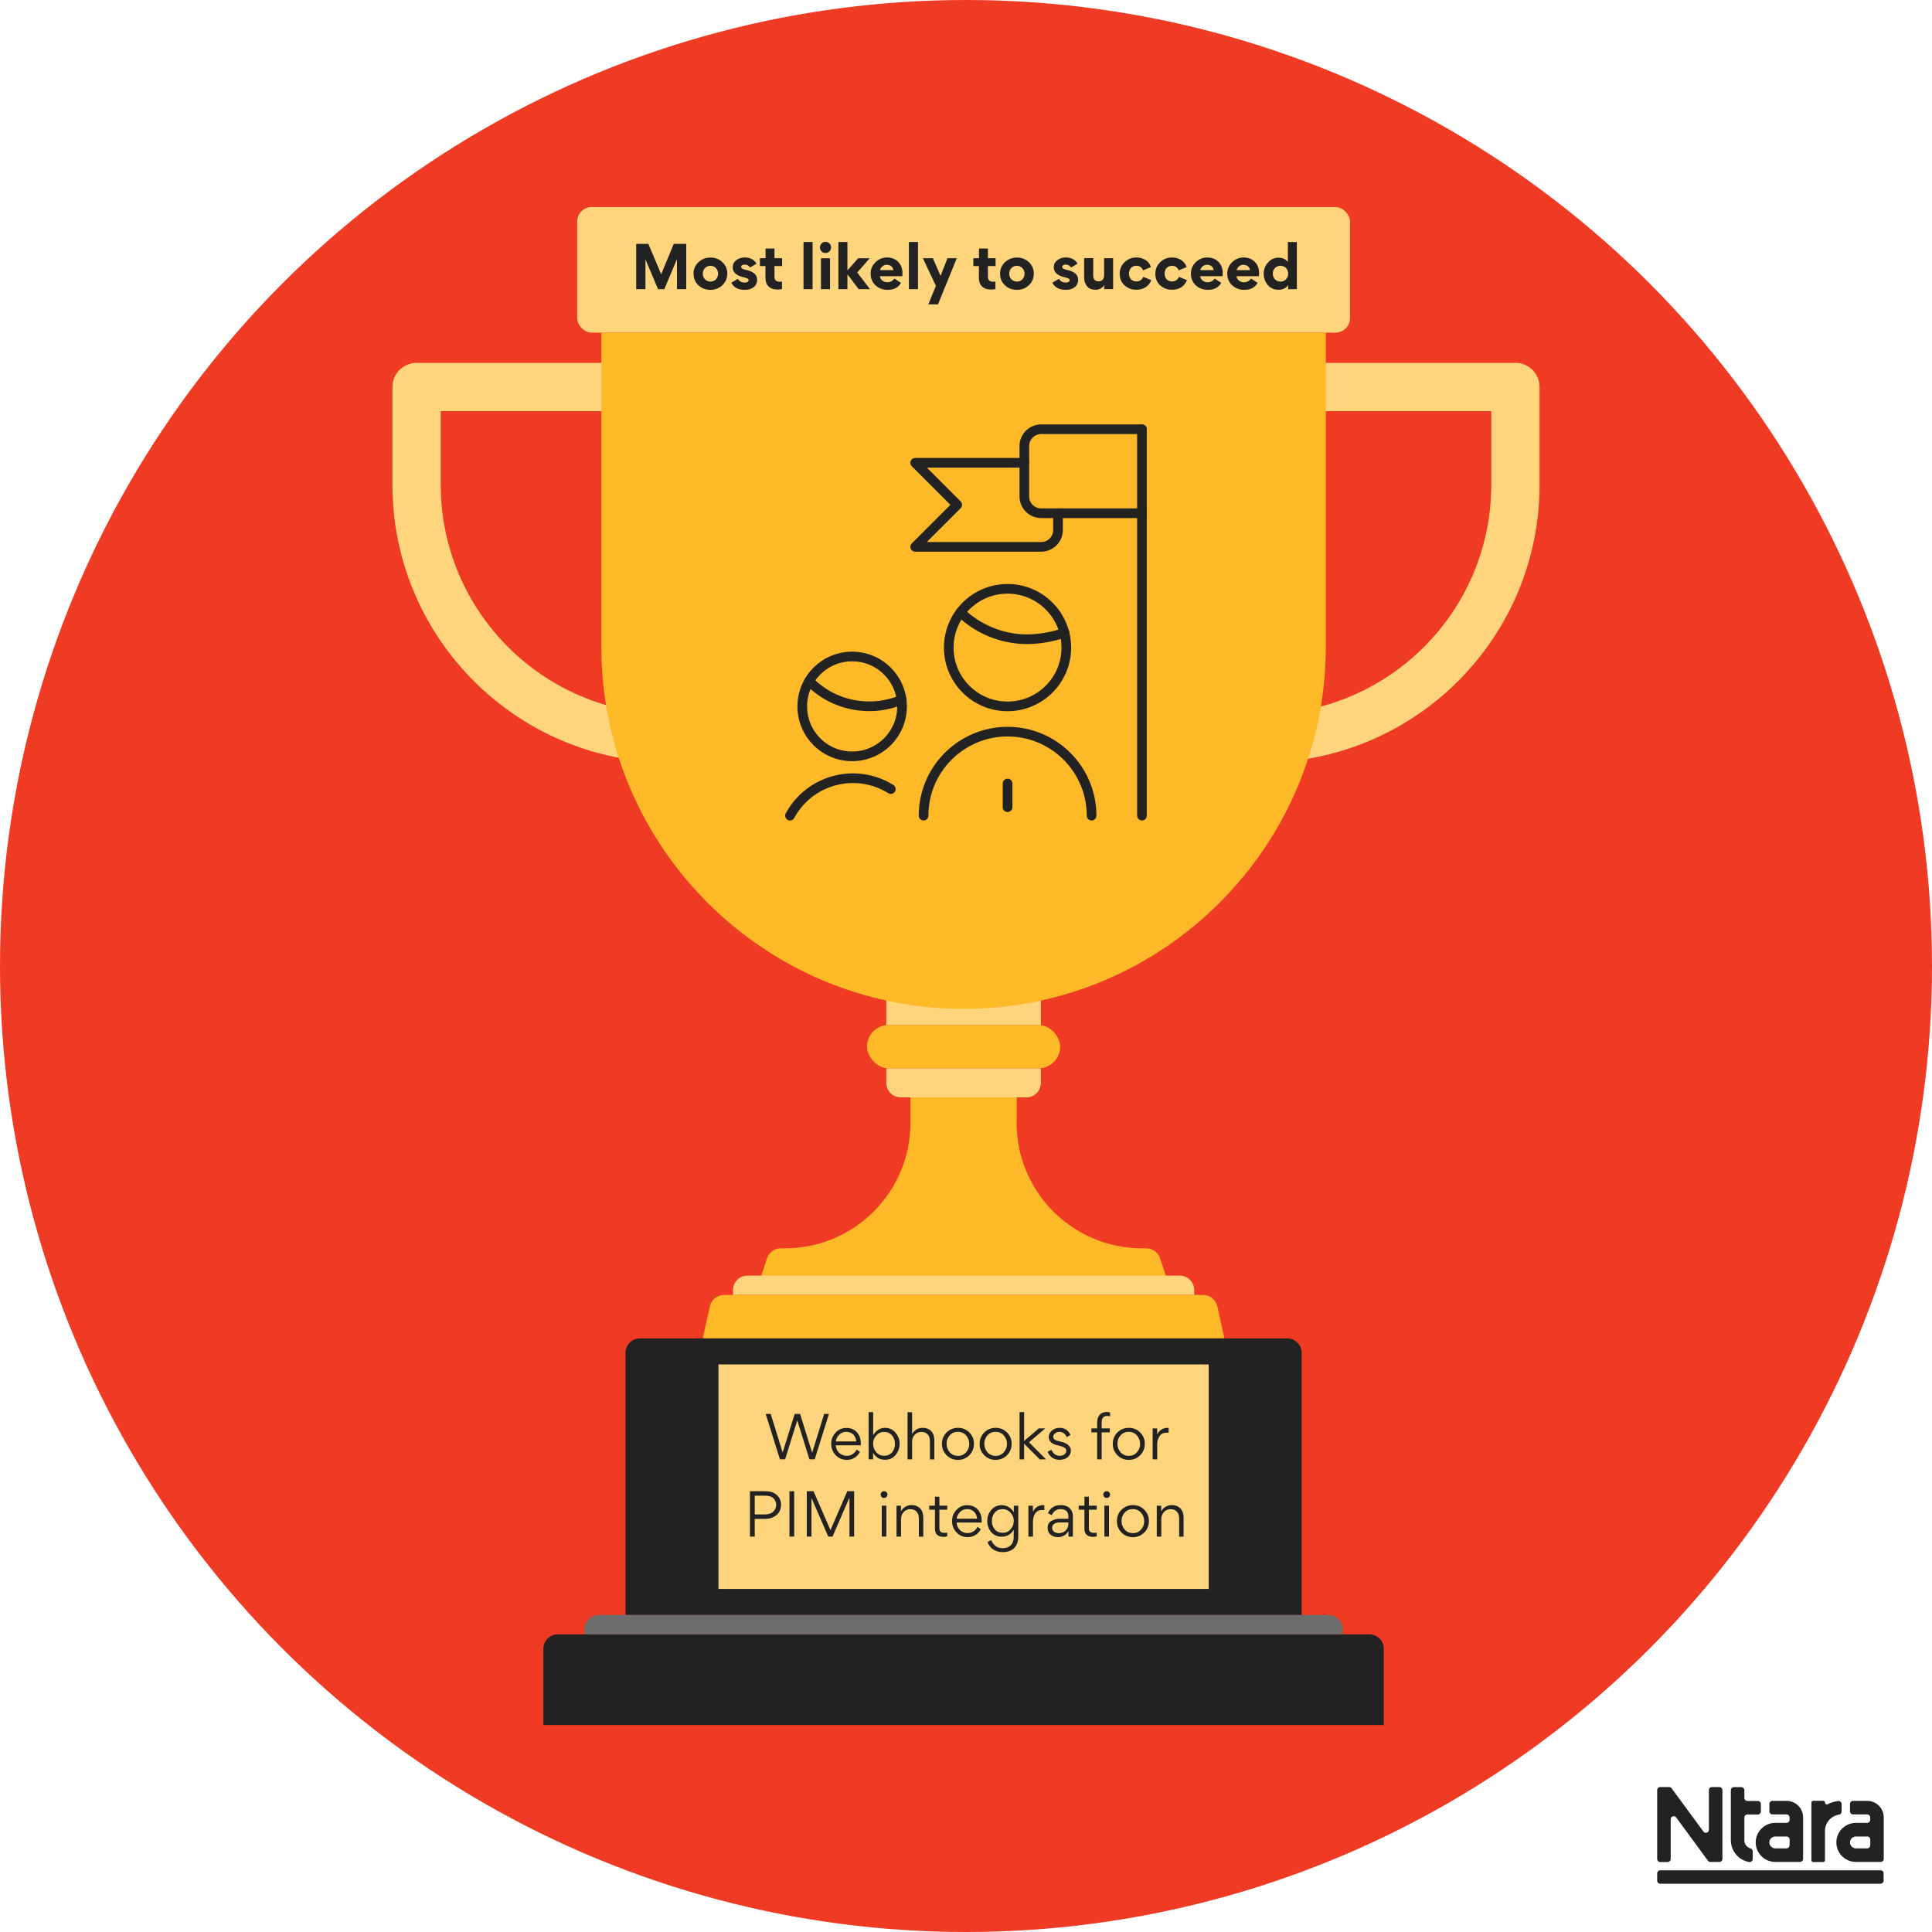 <?xml version="1.0" encoding="UTF-8"?> <svg xmlns="http://www.w3.org/2000/svg" viewBox="0 0 400 400"><defs><style>.cls-1{fill:none;stroke:#222;stroke-linecap:round;stroke-linejoin:round;stroke-width:2px;}.cls-2{fill:#6d6d6d;}.cls-2,.cls-3,.cls-4,.cls-5,.cls-6{stroke-width:0px;}.cls-3{fill:#222;}.cls-4{fill:#fed57d;}.cls-5{fill:#fdb927;}.cls-6{fill:#ef3b24;}</style></defs><g id="Layer_1"><path class="cls-3" d="M343.72,385.51h1.56c.34,0,.62-.28.62-.62v-8.24c0-.6.77-.86,1.13-.38l6.57,8.96c.12.15.31.26.5.26h1.89c.34,0,.62-.28.62-.62v-14.26c0-.34-.28-.62-.62-.62h-1.56c-.34,0-.62.28-.62.62v8.22c0,.6-.77.86-1.13.38l-6.59-8.96c-.1-.15-.29-.26-.5-.26h-1.87c-.34,0-.62.28-.62.62v14.26c0,.34.28.64.62.64Z"></path><path class="cls-3" d="M359.94,384.48c.64.55,1.39.89,2.22,1.03.38.07.72-.24.72-.62v-1.6c0-.28-.19-.53-.46-.6-.74-.21-1.27-.88-1.27-1.67v-4.73c0-.34.28-.62.62-.62h2.18c.34,0,.62-.28.62-.62v-1.56c0-.34-.28-.62-.62-.62h-2.18c-.34,0-.62-.28-.62-.62v-1.62c0-.34-.28-.62-.62-.62h-1.56c-.34,0-.62.28-.62.6v10.34c0,1.38.58,2.65,1.6,3.53Z"></path><path class="cls-3" d="M375.4,385.51h2.06c.21,0,.38-.17.38-.38v-6.04c0-1.72,1.26-3.13,2.91-3.39.31-.05.53-.31.53-.62v-1.58c0-.38-.33-.67-.69-.62-.6.07-1.19.22-1.74.45-.15.07-.31.14-.45.21-.26.14-.55-.05-.55-.33,0-.21-.17-.38-.38-.38h-2.06c-.21,0-.38.17-.38.38v11.92c0,.21.15.38.36.38Z"></path><path class="cls-3" d="M369.88,377.41h-2.37c-2.22.02-4.01,1.82-4.01,4.04s1.79,4.02,4.01,4.04h5.18c.34,0,.62-.28.62-.62v-8.6c0-1.89-1.53-3.42-3.42-3.42h-2.94c-.34,0-.62.28-.62.62v1.56c0,.34.28.62.62.62h2.94c.34,0,.62.28.62.62v.52c0,.34-.28.62-.62.62ZM370.5,382.07c0,.34-.28.62-.62.62h-2.3c-.67,0-1.24-.53-1.26-1.2-.02-.69.55-1.26,1.24-1.26h2.34c.34,0,.62.28.62.62v1.22h-.02Z"></path><path class="cls-3" d="M386.58,372.85h-2.94c-.34,0-.62.28-.62.62v1.56c0,.34.28.62.62.62h2.94c.34,0,.62.28.62.62v.52c0,.34-.28.62-.62.62h-2.37c-2.22.02-4.01,1.82-4.01,4.04s1.79,4.02,4.01,4.04h5.18c.34,0,.62-.28.62-.62v-8.6c0-1.89-1.53-3.42-3.42-3.42ZM387.2,382.07c0,.34-.28.62-.62.62h-2.3c-.67,0-1.24-.53-1.26-1.2-.02-.69.55-1.26,1.24-1.26h2.34c.34,0,.62.28.62.62v1.22h-.02Z"></path><path class="cls-3" d="M389.38,387.23h-45.66c-.34,0-.62.28-.62.62v1.53c0,.34.28.62.62.62h45.64c.34,0,.62-.28.62-.62v-1.53c.02-.34-.26-.62-.6-.62Z"></path></g><g id="Layer_3"><circle class="cls-6" cx="200" cy="200" r="200"></circle><rect class="cls-4" x="119.5" y="42.87" width="160" height="26" rx="3" ry="3"></rect><rect class="cls-5" x="179.5" y="212.2" width="40" height="9" rx="4.5" ry="4.5"></rect><path class="cls-4" d="M183.5,221.2h32v3c0,1.66-1.34,3-3,3h-26c-1.66,0-3-1.34-3-3v-3h0Z"></path><path class="cls-5" d="M210.5,232.45v-5.25h-22v5.25c0,14.36-11.64,26-26,26h-.84c-1.29,0-2.44.83-2.85,2.05l-1.32,3.95h84l-1.32-3.95c-.41-1.23-1.55-2.05-2.85-2.05h-.84c-14.36,0-26-11.64-26-26Z"></path><path class="cls-4" d="M154.75,264.1h89.5c1.66,0,3,1.34,3,3v1h-95.5v-1c0-1.66,1.34-3,3-3Z"></path><path class="cls-5" d="M253.5,277.1h-108l1.48-6.65c.31-1.37,1.52-2.35,2.93-2.35h99.19c1.41,0,2.62.98,2.93,2.35l1.48,6.65Z"></path><path class="cls-3" d="M132.5,277.1h134c1.66,0,3,1.34,3,3v54.27h-140v-54.27c0-1.66,1.34-3,3-3Z"></path><path class="cls-3" d="M115.5,338.37h168c1.66,0,3,1.34,3,3v15.77H112.5v-15.77c0-1.66,1.34-3,3-3Z"></path><path class="cls-2" d="M124,334.37h151c1.66,0,3,1.34,3,3v1H121v-1c0-1.66,1.34-3,3-3Z"></path><rect class="cls-4" x="148.75" y="282.49" width="101.5" height="46.48"></rect><rect class="cls-4" x="183.5" y="206.2" width="32" height="6"></rect><path class="cls-4" d="M261.25,157.87c-2.76,0-5-2.24-5-5s2.24-5,5-5c26.19,0,47.5-21.31,47.5-47.5v-15.25h-34.25c-2.76,0-5-2.24-5-5s2.24-5,5-5h39.25c2.76,0,5,2.24,5,5v20.25c0,31.71-25.79,57.5-57.5,57.5Z"></path><path class="cls-4" d="M138.75,157.87c-31.71,0-57.5-25.79-57.5-57.5v-20.25c0-2.76,2.24-5,5-5h39.25c2.76,0,5,2.24,5,5s-2.24,5-5,5h-34.25v15.25c0,26.19,21.31,47.5,47.5,47.5,2.76,0,5,2.24,5,5s-2.24,5-5,5Z"></path><path class="cls-5" d="M124.5,68.87h150v65c0,41.39-33.61,75-75,75h0c-41.39,0-75-33.61-75-75v-65h0Z"></path><path class="cls-3" d="M159.57,292.74l2.46,7.96h.02l2.48-7.96h1.12l2.49,8.01h.02l2.47-8.01h1l-2.95,9.39h-1.1l-2.51-8.06-2.52,8.06h-1.08l-2.94-9.39h1.03Z"></path><path class="cls-3" d="M173.03,299.22c.04.62.28,1.15.71,1.57.43.42.96.62,1.58.62.9,0,1.66-.52,2.03-1.28l.7.46c-.54,1.06-1.56,1.66-2.71,1.66-.92,0-1.69-.32-2.31-.96-.62-.65-.94-1.44-.94-2.36s.3-1.65.9-2.31c.6-.66,1.34-.98,2.22-.98.96,0,1.7.31,2.23.92.53.61.79,1.39.79,2.36,0,.14,0,.25-.01.31h-5.18ZM177.28,298.43c-.13-1.2-.88-1.99-2.08-1.99-.54,0-1.02.19-1.43.59-.41.38-.65.85-.73,1.4h4.23Z"></path><path class="cls-3" d="M185.4,301.25c-.56.66-1.28.98-2.16.98-1.07,0-1.9-.48-2.48-1.44v1.34h-.92v-9.76h.94v4.74c.64-1,1.46-1.49,2.47-1.49.88,0,1.59.34,2.16,1,.56.66.85,1.43.85,2.3s-.29,1.67-.85,2.33ZM184.68,300.71c.41-.47.61-1.05.61-1.76s-.2-1.28-.61-1.76c-.41-.49-.95-.73-1.63-.73-.65,0-1.19.25-1.63.74-.44.49-.66,1.06-.66,1.71s.22,1.27.65,1.76c.43.49.98.73,1.64.73s1.24-.23,1.63-.7Z"></path><path class="cls-3" d="M192.53,302.13v-3.73c0-1.19-.62-1.94-1.78-1.94-.55,0-1.01.19-1.37.59-.36.38-.54.86-.54,1.44v3.65h-.94v-9.76h.94v4.51c.52-.85,1.25-1.27,2.19-1.27,1.54,0,2.42,1.03,2.42,2.57v3.96h-.94Z"></path><path class="cls-3" d="M195.97,301.28c-.64-.64-.95-1.42-.95-2.33s.31-1.74.95-2.37c.64-.64,1.43-.96,2.38-.96s1.7.32,2.34.96.96,1.4.96,2.33-.32,1.74-.96,2.38c-.64.64-1.43.96-2.36.96s-1.71-.32-2.35-.96ZM200.01,300.69c.44-.48.67-1.06.67-1.74s-.23-1.28-.67-1.77c-.44-.49-1.01-.74-1.69-.74s-1.24.24-1.68.72c-.44.48-.66,1.07-.66,1.75s.22,1.28.66,1.78c.44.49,1.02.73,1.7.73s1.22-.24,1.67-.72Z"></path><path class="cls-3" d="M203.77,301.28c-.64-.64-.95-1.42-.95-2.33s.31-1.74.95-2.37c.64-.64,1.43-.96,2.38-.96s1.7.32,2.34.96.96,1.4.96,2.33-.32,1.74-.96,2.38c-.64.64-1.43.96-2.36.96s-1.71-.32-2.35-.96ZM207.82,300.69c.44-.48.67-1.06.67-1.74s-.23-1.28-.67-1.77c-.44-.49-1.01-.74-1.69-.74s-1.24.24-1.68.72c-.44.48-.66,1.07-.66,1.75s.22,1.28.66,1.78c.44.49,1.02.73,1.7.73s1.22-.24,1.67-.72Z"></path><path class="cls-3" d="M211.09,302.13v-9.77h.94v5.97l3.05-2.6h1.33l-3.37,2.88,3.53,3.53h-1.31l-3.19-3.2h-.04v3.2h-.94Z"></path><path class="cls-3" d="M221.04,301.7c-.43.36-.98.54-1.64.54-1.17,0-2.01-.55-2.51-1.66l.77-.42c.4.83.97,1.25,1.73,1.25s1.37-.41,1.37-1.04c0-.54-.44-.82-1.61-1.09-.88-.19-1.32-.4-1.67-.79-.23-.28-.35-.59-.35-.96,0-.55.23-1.01.68-1.37.46-.36.97-.54,1.55-.54,1.08,0,1.84.49,2.27,1.49l-.77.42c-.34-.72-.84-1.08-1.5-1.08-.35,0-.66.1-.91.3-.25.2-.38.43-.38.71,0,.53.31.76,1.5,1.01.77.17,1.33.43,1.68.79.3.3.46.66.46,1.06,0,.56-.22,1.02-.66,1.39Z"></path><path class="cls-3" d="M228.09,294.52v1.21h1.68v.82h-1.68v5.59h-.94v-5.59h-1.19v-.82h1.19v-1.19c0-1.44.78-2.21,1.97-2.21.23,0,.47.04.71.12v.79c-.17-.06-.4-.08-.67-.08-.58,0-1.07.36-1.07,1.36Z"></path><path class="cls-3" d="M231.34,301.28c-.64-.64-.95-1.42-.95-2.33s.31-1.74.95-2.37c.64-.64,1.43-.96,2.38-.96s1.7.32,2.34.96.96,1.4.96,2.33-.32,1.74-.96,2.38c-.64.64-1.43.96-2.36.96s-1.71-.32-2.35-.96ZM235.38,300.69c.44-.48.67-1.06.67-1.74s-.23-1.28-.67-1.77c-.44-.49-1.01-.74-1.69-.74s-1.24.24-1.68.72c-.44.48-.66,1.07-.66,1.75s.22,1.28.66,1.78c.44.49,1.02.73,1.7.73s1.22-.24,1.67-.72Z"></path><path class="cls-3" d="M239.58,295.73v1.27c.44-.92,1.25-1.37,2.06-1.37.16,0,.26,0,.31.01v1c-.16-.01-.28-.02-.36-.02-.7,0-1.2.24-1.52.71s-.48,1.02-.48,1.68v3.13h-.94v-6.4h.92Z"></path><path class="cls-3" d="M155.27,318.13v-9.39h3.14c1.08,0,1.9.28,2.46.82.56.54.84,1.21.84,2,0,.84-.3,1.54-.91,2.09-.61.54-1.46.82-2.55.82h-1.99v3.67h-.98ZM156.25,313.55h2.03c.8,0,1.4-.19,1.81-.58.41-.4.61-.85.61-1.38s-.18-1-.55-1.37c-.37-.37-.97-.56-1.82-.56h-2.07v3.89Z"></path><path class="cls-3" d="M164.43,318.13h-.98v-9.39h.98v9.39Z"></path><path class="cls-3" d="M175.87,318.13v-8.05h-.01l-3.49,8.05h-.89l-3.47-7.99v7.99h-.97v-9.39h1.39l3.51,8.05,3.48-8.05h1.42v9.39h-.97Z"></path><path class="cls-3" d="M183.03,308.73c.4,0,.71.31.71.71s-.31.7-.71.7-.7-.31-.7-.7.31-.71.7-.71ZM183.51,318.13h-.95v-6.4h.95v6.4Z"></path><path class="cls-3" d="M190.24,318.13v-3.73c0-1.19-.62-1.94-1.78-1.94-.55,0-1.01.19-1.37.59-.36.38-.54.86-.54,1.44v3.65h-.94v-6.4h.92v1.17c.5-.86,1.24-1.29,2.21-1.29,1.54,0,2.42,1.03,2.42,2.57v3.96h-.94Z"></path><path class="cls-3" d="M193.57,316.48v-3.92h-1.19v-.83h1.19v-1.85h.92v1.85h1.62v.83h-1.62v3.9c0,.6.35.9,1.04.9.25,0,.44-.01.58-.05v.78c-.2.06-.46.1-.73.1-1.21,0-1.81-.56-1.81-1.7Z"></path><path class="cls-3" d="M198.05,315.22c.04.62.28,1.15.71,1.57.43.42.96.62,1.58.62.9,0,1.66-.52,2.03-1.28l.7.46c-.54,1.06-1.56,1.66-2.71,1.66-.92,0-1.69-.32-2.31-.96-.62-.65-.94-1.44-.94-2.36s.3-1.65.9-2.31c.6-.66,1.34-.98,2.22-.98.96,0,1.7.31,2.23.92.53.61.79,1.39.79,2.36,0,.14,0,.25-.01.31h-5.18ZM202.3,314.43c-.13-1.2-.88-1.99-2.08-1.99-.54,0-1.02.19-1.43.59-.41.38-.65.85-.73,1.4h4.23Z"></path><path class="cls-3" d="M209.88,316.71c-.59.97-1.42,1.45-2.48,1.45-.9,0-1.62-.31-2.17-.95-.55-.64-.83-1.42-.83-2.31s.28-1.63.84-2.29c.56-.66,1.28-.98,2.16-.98,1.02,0,1.85.48,2.5,1.45v-1.34h.92v6.43c0,2.03-1.24,3.18-3.21,3.18-1.5,0-2.55-.68-3.17-2.06l.76-.44c.2.44.38.71.75,1.09.37.38.94.6,1.64.6,1.34,0,2.29-.76,2.29-2.33v-1.49ZM209.23,316.62c.44-.49.66-1.07.66-1.74s-.23-1.21-.67-1.7c-.44-.49-.98-.73-1.63-.73-.68,0-1.24.24-1.63.71-.4.47-.6,1.06-.6,1.76s.2,1.26.6,1.73c.41.47.95.7,1.63.7s1.21-.24,1.64-.72Z"></path><path class="cls-3" d="M213.85,311.73v1.27c.44-.92,1.25-1.37,2.06-1.37.16,0,.26,0,.31.01v1c-.16-.01-.28-.02-.36-.02-.7,0-1.2.24-1.52.71s-.48,1.02-.48,1.68v3.13h-.94v-6.4h.92Z"></path><path class="cls-3" d="M221.2,314.44v-.43c0-1.04-.54-1.56-1.63-1.56-.83,0-1.44.42-1.83,1.26l-.77-.43c.48-1.1,1.36-1.66,2.63-1.66,1.17,0,1.95.44,2.34,1.32.13.31.19.66.19,1.06v4.14h-.91v-1.13h-.01c-.53.83-1.25,1.24-2.16,1.24-.64,0-1.16-.18-1.56-.53-.4-.36-.59-.82-.59-1.36v-.07c0-.63.25-1.09.76-1.39.52-.3,1.1-.46,1.78-.46h1.77ZM221.2,315.21h-1.79c-.73-.01-1.55.24-1.58,1.08,0,.71.58,1.13,1.38,1.13.58,0,1.05-.18,1.43-.55s.56-.84.56-1.43v-.23Z"></path><path class="cls-3" d="M224.52,316.48v-3.92h-1.19v-.83h1.19v-1.85h.92v1.85h1.62v.83h-1.62v3.9c0,.6.35.9,1.04.9.25,0,.44-.01.58-.05v.78c-.2.06-.46.1-.73.1-1.21,0-1.81-.56-1.81-1.7Z"></path><path class="cls-3" d="M229.12,308.73c.4,0,.71.31.71.71s-.31.7-.71.7-.7-.31-.7-.7.31-.71.7-.71ZM229.6,318.13h-.95v-6.4h.95v6.4Z"></path><path class="cls-3" d="M232.19,317.28c-.64-.64-.95-1.42-.95-2.33s.31-1.74.95-2.37c.64-.64,1.43-.96,2.38-.96s1.7.32,2.34.96.96,1.4.96,2.33-.32,1.74-.96,2.38c-.64.64-1.43.96-2.36.96s-1.71-.32-2.35-.96ZM236.23,316.69c.44-.48.67-1.06.67-1.74s-.23-1.28-.67-1.77c-.44-.49-1.01-.74-1.69-.74s-1.24.24-1.68.72c-.44.48-.66,1.07-.66,1.75s.22,1.28.66,1.78c.44.49,1.02.73,1.7.73s1.22-.24,1.67-.72Z"></path><path class="cls-3" d="M244.13,318.13v-3.73c0-1.19-.62-1.94-1.78-1.94-.55,0-1.01.19-1.37.59-.36.38-.54.86-.54,1.44v3.65h-.94v-6.4h.92v1.17c.5-.86,1.24-1.29,2.21-1.29,1.54,0,2.42,1.03,2.42,2.57v3.96h-.94Z"></path><path class="cls-3" d="M137.53,59.87h-1.29l-2.6-6.15h-.01v6.15h-1.91v-9.39h2.51l2.66,6.3,2.61-6.3h2.58v9.39h-1.92v-6.2h-.01l-2.61,6.2Z"></path><path class="cls-3" d="M144.61,54.29c.68-.65,1.52-.97,2.49-.97s1.8.32,2.47.96c.67.64,1.01,1.42,1.01,2.36s-.34,1.76-1.02,2.41c-.68.64-1.51.96-2.48.96s-1.81-.31-2.48-.95c-.67-.64-1.01-1.43-1.01-2.39s.34-1.75,1.02-2.39ZM145.97,57.84c.3.3.68.46,1.13.46.9,0,1.57-.68,1.57-1.64,0-.47-.16-.86-.46-1.16-.3-.31-.68-.47-1.13-.47s-.82.16-1.12.47c-.3.3-.46.7-.46,1.16s.16.88.46,1.19Z"></path><path class="cls-3" d="M154.19,60.01c-1.34,0-2.28-.49-2.79-1.47l1.38-.82c.26.52.74.78,1.44.78.47,0,.78-.22.78-.47s-.2-.44-1.02-.62c-1.52-.34-2.28-1.03-2.28-2.08,0-.59.24-1.08.72-1.45.49-.38,1.07-.58,1.74-.58,1.19,0,2.05.52,2.47,1.29l-1.35.8c-.24-.41-.62-.61-1.16-.61-.38,0-.67.22-.67.47,0,.28.28.47.84.59,1.62.33,2.47.97,2.47,2.09,0,1.24-.97,2.08-2.55,2.08Z"></path><path class="cls-3" d="M161.9,59.83c-.28.08-.56.12-.88.12-1.67,0-2.54-.91-2.54-2.41v-2.46h-1.15v-1.62h1.17v-2h1.85v2h1.58v1.62h-1.58v2.23c0,.73.38,1.02,1.12,1.02.16,0,.3-.01.43-.05v1.55Z"></path><path class="cls-3" d="M168.24,59.87h-1.88v-9.77h1.88v9.77Z"></path><path class="cls-3" d="M172.07,51.23c0,.64-.52,1.15-1.17,1.15-.62,0-1.15-.52-1.15-1.15s.53-1.16,1.15-1.16c.66,0,1.17.5,1.17,1.16ZM169.97,59.87v-6.4h1.88v6.4h-1.88Z"></path><path class="cls-3" d="M175.45,59.87h-1.87v-9.77h1.87v5.89l2.22-2.52h2.39l-2.58,2.95,2.65,3.45h-2.36l-2.27-3.03h-.05v3.03Z"></path><path class="cls-3" d="M182.16,57.18c.11.78.78,1.26,1.58,1.26.56,0,1.14-.3,1.43-.77l1.36.89c-.54.97-1.45,1.45-2.76,1.45-1,0-1.82-.31-2.51-.94-.67-.64-1.01-1.44-1.01-2.42,0-.92.34-1.7,1-2.36.67-.66,1.48-.98,2.4-.98s1.71.3,2.3.89c.59.59.89,1.37.89,2.31,0,.3-.01.53-.02.67h-4.65ZM184.97,55.94c-.05-.56-.52-1.12-1.37-1.12-.38,0-.71.12-.96.37-.25.24-.4.49-.43.74h2.76Z"></path><path class="cls-3" d="M190.06,59.87h-1.88v-9.77h1.88v9.77Z"></path><path class="cls-3" d="M191.08,53.46h2.06l1.59,3.66,1.43-3.66h1.93l-3.89,9.56h-2l1.57-3.84-2.7-5.72Z"></path><path class="cls-3" d="M206.09,59.83c-.28.08-.56.12-.88.12-1.67,0-2.54-.91-2.54-2.41v-2.46h-1.15v-1.62h1.17v-2h1.85v2h1.58v1.62h-1.58v2.23c0,.73.38,1.02,1.12,1.02.16,0,.3-.01.43-.05v1.55Z"></path><path class="cls-3" d="M208.07,54.29c.68-.65,1.52-.97,2.49-.97s1.8.32,2.47.96c.67.64,1.01,1.42,1.01,2.36s-.34,1.76-1.02,2.41c-.68.64-1.51.96-2.48.96s-1.81-.31-2.48-.95c-.67-.64-1.01-1.43-1.01-2.39s.34-1.75,1.02-2.39ZM209.42,57.84c.3.3.68.46,1.13.46.9,0,1.57-.68,1.57-1.64,0-.47-.16-.86-.46-1.16-.3-.31-.68-.47-1.13-.47s-.82.16-1.12.47c-.3.3-.46.7-.46,1.16s.16.88.46,1.19Z"></path><path class="cls-3" d="M220.66,60.01c-1.34,0-2.28-.49-2.79-1.47l1.38-.82c.26.52.74.78,1.44.78.47,0,.78-.22.78-.47s-.2-.44-1.02-.62c-1.52-.34-2.28-1.03-2.28-2.08,0-.59.24-1.08.72-1.45.49-.38,1.07-.58,1.74-.58,1.19,0,2.05.52,2.47,1.29l-1.36.8c-.24-.41-.62-.61-1.16-.61-.38,0-.67.22-.67.47,0,.28.28.47.84.59,1.62.33,2.47.97,2.47,2.09,0,1.24-.97,2.08-2.55,2.08Z"></path><path class="cls-3" d="M226.34,53.46v3.57c0,.76.35,1.22,1.1,1.22s1.15-.52,1.15-1.22v-3.57h1.87v6.4h-1.85v-.79h-.01c-.42.61-1.02.92-1.79.92s-1.34-.24-1.75-.72c-.4-.49-.6-1.09-.6-1.8v-4.02h1.87Z"></path><path class="cls-3" d="M232.79,59.06c-.65-.64-.97-1.43-.97-2.39s.34-1.74,1.01-2.39,1.49-.97,2.45-.97c1.43,0,2.6.72,3.02,1.98l-1.64.68c-.28-.64-.74-.95-1.38-.95-.86,0-1.54.62-1.54,1.62s.62,1.63,1.54,1.63c.67,0,1.14-.31,1.42-.95l1.66.68c-.49,1.31-1.66,1.99-3.08,1.99-1,0-1.82-.31-2.47-.95Z"></path><path class="cls-3" d="M240.17,59.06c-.65-.64-.97-1.43-.97-2.39s.34-1.74,1.01-2.39,1.49-.97,2.45-.97c1.43,0,2.6.72,3.02,1.98l-1.64.68c-.28-.64-.74-.95-1.38-.95-.86,0-1.54.62-1.54,1.62s.62,1.63,1.54,1.63c.67,0,1.14-.31,1.42-.95l1.66.68c-.49,1.31-1.66,1.99-3.08,1.99-1,0-1.82-.31-2.47-.95Z"></path><path class="cls-3" d="M248.47,57.18c.11.78.78,1.26,1.58,1.26.56,0,1.14-.3,1.43-.77l1.36.89c-.54.97-1.45,1.45-2.76,1.45-1,0-1.82-.31-2.51-.94-.67-.64-1.01-1.44-1.01-2.42,0-.92.34-1.7,1-2.36.67-.66,1.48-.98,2.4-.98s1.71.3,2.3.89c.59.59.89,1.37.89,2.31,0,.3-.01.53-.02.67h-4.65ZM251.28,55.94c-.05-.56-.52-1.12-1.37-1.12-.38,0-.71.12-.96.37-.25.24-.4.49-.43.74h2.76Z"></path><path class="cls-3" d="M256,57.18c.11.78.78,1.26,1.58,1.26.56,0,1.14-.3,1.43-.77l1.36.89c-.54.97-1.45,1.45-2.76,1.45-1,0-1.82-.31-2.51-.94-.67-.64-1.01-1.44-1.01-2.42,0-.92.34-1.7,1-2.36.67-.66,1.48-.98,2.4-.98s1.71.3,2.3.89c.59.59.89,1.37.89,2.31,0,.3-.01.53-.02.67h-4.65ZM258.8,55.94c-.05-.56-.52-1.12-1.37-1.12-.38,0-.71.12-.96.37-.25.24-.4.49-.43.74h2.76Z"></path><path class="cls-3" d="M266.69,59.05h-.02c-.42.62-1.09.94-1.99.94s-1.63-.32-2.2-.98c-.56-.66-.85-1.45-.85-2.35,0-.85.29-1.62.88-2.29.59-.68,1.32-1.02,2.19-1.02.8,0,1.44.29,1.92.85h.02v-4.09h1.86v9.76h-1.81v-.82ZM265.1,55.03c-.9,0-1.58.67-1.58,1.62,0,.48.16.88.46,1.19.3.3.68.46,1.13.46s.83-.16,1.13-.46c.3-.31.46-.71.46-1.19,0-.95-.68-1.62-1.58-1.62Z"></path><g id="Business-Team-Goal--Streamline-Streamline--3.0"><path class="cls-1" d="M208.61,162.22v4.9"></path><path class="cls-1" d="M226,168.87c0-9.6-7.79-17.39-17.39-17.39s-17.39,7.79-17.39,17.39h0"></path><path class="cls-1" d="M196.43,134.08c0,6.72,5.45,12.17,12.17,12.17s12.17-5.45,12.17-12.17-5.45-12.17-12.17-12.17-12.17,5.45-12.17,12.17h0"></path><path class="cls-1" d="M184.43,163.37c-6.94-4.33-16.08-2.22-20.42,4.72-.16.25-.31.51-.45.78"></path><path class="cls-1" d="M167.53,141.01c4.99,5.1,12.59,6.63,19.17,3.86"></path><path class="cls-1" d="M166.1,146.26c0,5.71,4.62,10.33,10.33,10.33,5.71,0,10.33-4.62,10.33-10.33h0c0-5.71-4.62-10.34-10.33-10.34-5.71,0-10.33,4.62-10.33,10.33h0"></path><path class="cls-1" d="M236.43,168.87v-80"></path><path class="cls-1" d="M236.43,88.87h-20.87c-1.92,0-3.48,1.56-3.48,3.48,0,0,0,0,0,0v10.43c0,1.92,1.56,3.48,3.48,3.48h20.87"></path><path class="cls-1" d="M212.09,95.82h-22.61l8.7,8.7-8.7,8.7h26.09c1.92,0,3.48-1.56,3.48-3.48h0v-3.48"></path><path class="cls-1" d="M198.87,126.78c3.61,3.46,8.39,5.45,13.39,5.57,2.77.01,5.52-.44,8.14-1.36"></path></g></g></svg> 